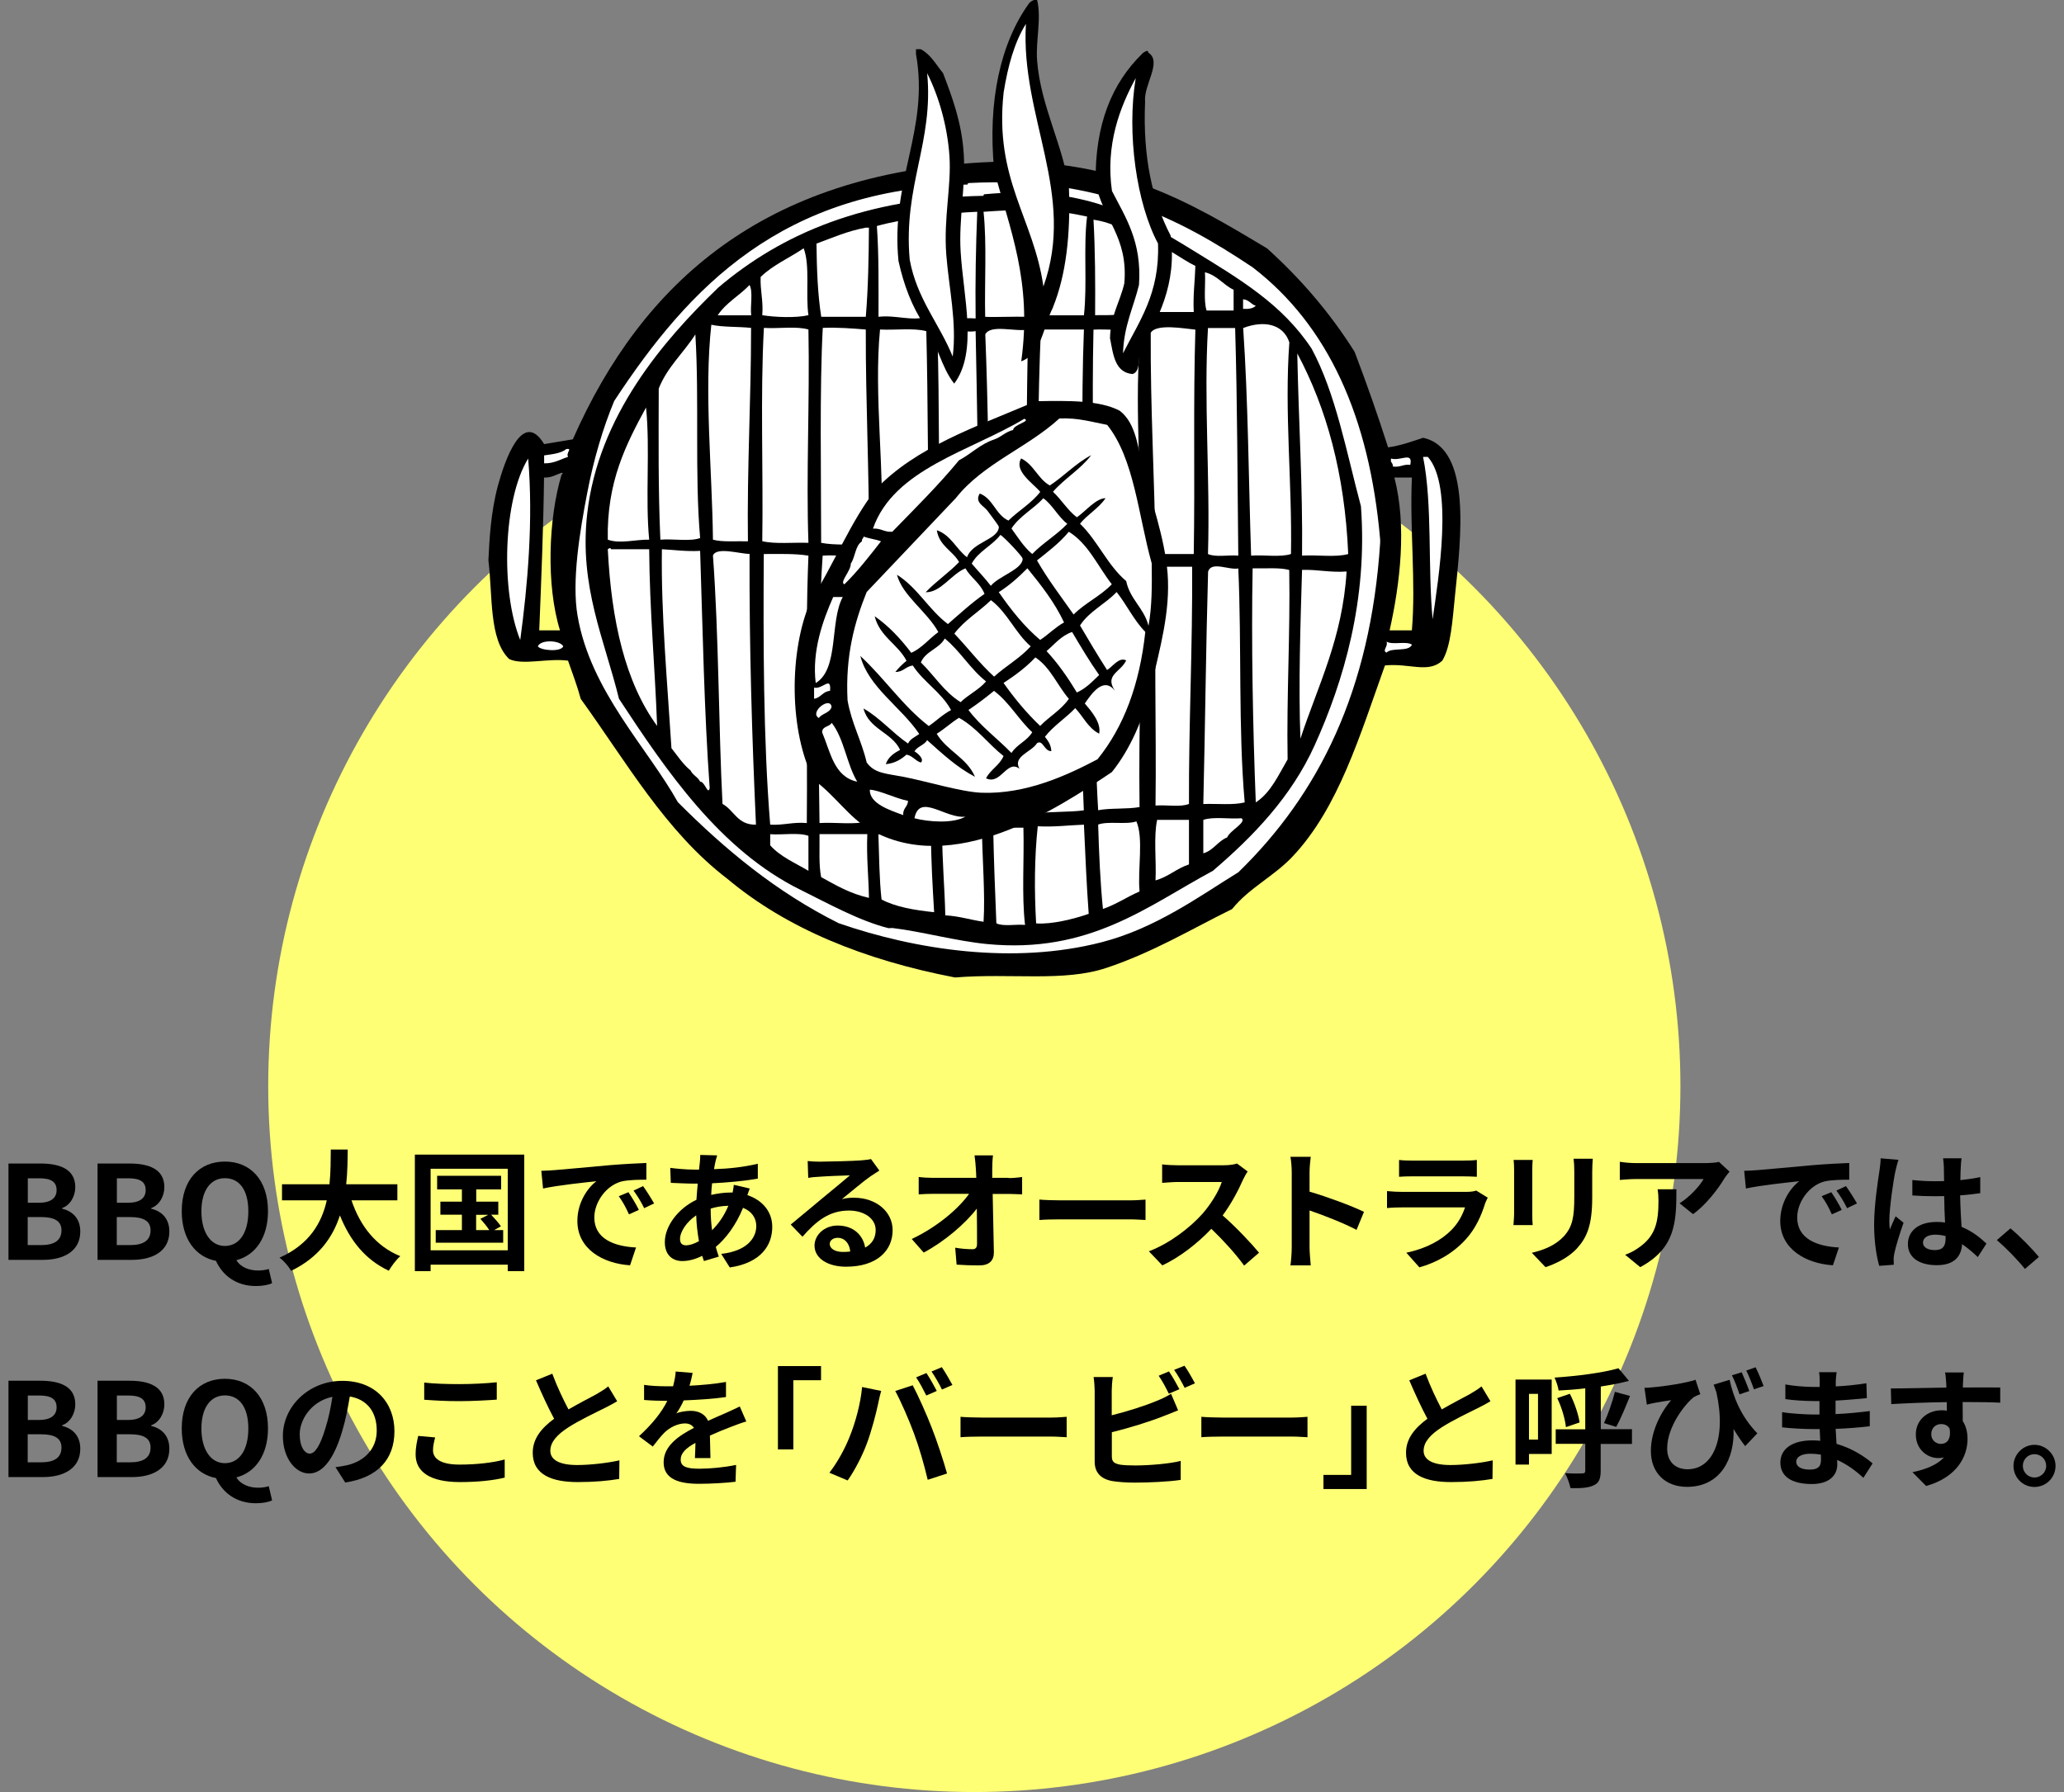 <?xml version="1.0" encoding="UTF-8"?><svg id="a" xmlns="http://www.w3.org/2000/svg" viewBox="0 0 190 165" width="190" height="165"><rect x="0" y="0" width="190" height="165" fill="#808080" stroke="none"/><defs><style>.b{fill:#ffff76;}.c{fill:#fff;}.c,.d{fill-rule:evenodd;}</style></defs><circle class="b" cx="89.69" cy="100" r="65"/><path d="M.78,107.13H3.72c1.82,0,3.21,.53,3.21,2.18,0,.82-.46,1.66-1.21,1.92v.06c.96,.23,1.67,.9,1.67,2.1,0,1.79-1.49,2.61-3.44,2.61H.78v-8.88Zm2.81,3.61c1.13,0,1.62-.46,1.62-1.16,0-.78-.53-1.09-1.59-1.09h-1.06v2.25h1.03Zm.2,3.9c1.21,0,1.87-.43,1.87-1.36,0-.86-.65-1.22-1.87-1.22h-1.24v2.58h1.24Z"/><path d="M8.98,107.13h2.94c1.82,0,3.21,.53,3.21,2.18,0,.82-.46,1.66-1.21,1.92v.06c.96,.23,1.67,.9,1.67,2.1,0,1.79-1.49,2.61-3.44,2.61h-3.17v-8.88Zm2.81,3.61c1.13,0,1.62-.46,1.62-1.16,0-.78-.53-1.09-1.59-1.09h-1.06v2.25h1.03Zm.2,3.9c1.21,0,1.87-.43,1.87-1.36,0-.86-.65-1.22-1.87-1.22h-1.24v2.58h1.24Z"/><path d="M25.05,118.15c-.3,.14-.84,.26-1.49,.26-1.81,0-3.07-.97-3.68-2.32-1.89-.36-3.15-2.04-3.15-4.57,0-2.89,1.62-4.57,3.97-4.57s3.97,1.69,3.97,4.57c0,2.42-1.15,4.05-2.91,4.51,.41,.67,1.21,.95,2.01,.95,.38,0,.72-.06,.97-.14l.31,1.31Zm-4.35-3.43c1.32,0,2.16-1.2,2.16-3.19s-.84-3.05-2.16-3.05-2.16,1.14-2.16,3.05,.84,3.19,2.16,3.19Z"/><path d="M32.36,110.53c.79,2.34,2.24,4.22,4.49,5.13-.36,.3-.83,.94-1.06,1.34-2.17-1.02-3.56-2.77-4.5-5.09-.65,2-1.94,3.87-4.49,5.1-.23-.4-.65-.91-1.07-1.21,2.75-1.22,3.89-3.21,4.35-5.28h-4.12v-1.48h4.37c.12-1.13,.11-2.22,.12-3.2h1.56c-.01,.98-.02,2.09-.14,3.2h4.71v1.48h-4.22Z"/><path d="M48.26,106.31v10.73h-1.52v-.6h-7.1v.6h-1.45v-10.73h10.07Zm-1.52,8.81v-7.51h-7.1v7.51h7.1Zm-.42-1.86v1.16h-6.21v-1.16h2.41v-1.42h-1.98v-1.2h1.98v-1.13h-2.28v-1.25h5.89v1.25h-2.29v1.13h2.03v1.2h-.66c.32,.34,.71,.78,.9,1.07l-.62,.35h.84Zm-2.48,0h1.2c-.2-.32-.54-.73-.82-1.04l.73-.37h-1.12v1.42Z"/><path d="M51.01,107.74c1-.08,2.96-.26,5.13-.46,1.22-.1,2.52-.17,3.36-.2v1.54c-.62,0-1.64,.01-2.28,.16-1.44,.38-2.51,1.92-2.51,3.32,0,1.96,1.82,2.66,3.84,2.76l-.55,1.64c-2.5-.16-4.85-1.5-4.85-4.08,0-1.71,.95-3.06,1.75-3.66-1.03,.11-3.53,.37-4.91,.67l-.16-1.63c.48-.01,.93-.04,1.16-.06Zm7.8,3.66l-.91,.41c-.3-.66-.55-1.13-.94-1.67l.89-.37c.29,.43,.73,1.15,.96,1.63Zm1.39-.59l-.9,.43c-.32-.65-.6-1.09-.98-1.62l.88-.41c.3,.42,.75,1.13,1.01,1.59Z"/><path d="M69.02,109.43c-.06,.13-.14,.38-.22,.61,1.38,.46,2.29,1.52,2.29,2.92,0,1.67-1,3.31-3.91,3.74l-.79-1.25c2.29-.25,3.23-1.4,3.23-2.57,0-.72-.42-1.36-1.22-1.67-.66,1.62-1.61,2.85-2.51,3.6,.08,.31,.18,.6,.28,.89l-1.37,.41c-.05-.14-.11-.31-.16-.48-.58,.29-1.21,.48-1.83,.48-.88,0-1.61-.53-1.61-1.74,0-1.51,1.26-3.12,2.91-3.9,.04-.5,.07-1.01,.12-1.49h-.38c-.62,0-1.55-.05-2.1-.07l-.05-1.38c.42,.06,1.46,.16,2.19,.16h.46l.07-.64c.02-.22,.05-.5,.04-.71l1.56,.04c-.08,.24-.13,.46-.17,.63-.05,.19-.08,.41-.12,.64,1.44-.05,2.72-.19,4.03-.5v1.37c-1.15,.21-2.75,.36-4.21,.43-.04,.35-.07,.71-.08,1.07,.56-.13,1.19-.22,1.77-.22h.2c.05-.24,.1-.54,.11-.71l1.46,.34Zm-4.68,4.84c-.13-.74-.23-1.56-.25-2.37-.89,.6-1.49,1.51-1.49,2.18,0,.37,.17,.58,.55,.58,.33,0,.74-.13,1.19-.38Zm1.08-2.97c0,.73,.05,1.38,.13,1.97,.58-.58,1.1-1.3,1.5-2.25-.62,.01-1.18,.12-1.63,.26v.02Z"/><path d="M80.96,107.77c-.29,.18-.56,.36-.83,.54-.64,.44-1.88,1.5-2.63,2.1,.4-.11,.73-.13,1.12-.13,2.01,0,3.55,1.26,3.55,2.99,0,1.87-1.43,3.36-4.29,3.36-1.66,0-2.9-.76-2.9-1.94,0-.96,.88-1.85,2.13-1.85,1.46,0,2.35,.9,2.53,2.03,.65-.35,.97-.9,.97-1.62,0-1.07-1.08-1.79-2.46-1.79-1.82,0-3.01,.97-4.28,2.41l-1.08-1.12c.84-.68,2.27-1.9,2.97-2.47,.66-.55,1.89-1.55,2.48-2.06-.61,.01-2.24,.08-2.87,.13-.32,.01-.7,.05-.97,.1l-.05-1.55c.34,.04,.74,.06,1.08,.06,.62,0,3.17-.06,3.84-.12,.49-.04,.77-.08,.91-.12l.77,1.06Zm-2.69,7.47c-.07-.77-.52-1.27-1.16-1.27-.44,0-.73,.26-.73,.56,0,.44,.5,.74,1.2,.74,.25,0,.48-.01,.7-.04Z"/><path d="M92.84,108.47c.4,0,.96-.05,1.25-.1v1.6c-.38-.01-.84-.04-1.16-.04h-1.55c.04,1.75,.08,3.75,.11,5.37,.01,.77-.43,1.21-1.34,1.21-.73,0-1.4-.02-2.09-.07l-.13-1.56c.54,.1,1.19,.14,1.59,.14,.3,0,.42-.16,.42-.5,0-.8,0-2-.02-3.24-1.05,1.38-3,3.05-4.89,4.05l-1.1-1.25c2.33-1.1,4.31-2.79,5.28-4.16h-3.27c-.43,0-.95,.02-1.37,.05v-1.6c.35,.05,.92,.08,1.33,.08h3.97c-.01-.31-.02-.6-.04-.86-.02-.35-.06-.79-.12-1.21h1.7c-.05,.37-.07,.84-.07,1.21v.86h1.51Z"/><path d="M95.68,110.45c.43,.04,1.31,.07,1.93,.07h6.44c.55,0,1.09-.05,1.4-.07v1.88c-.29-.01-.9-.06-1.4-.06h-6.44c-.68,0-1.49,.02-1.93,.06v-1.88Z"/><path d="M114.85,107.87c-.1,.13-.31,.5-.42,.74-.41,.94-1.08,2.22-1.88,3.3,1.19,1.03,2.64,2.57,3.35,3.43l-1.37,1.19c-.78-1.08-1.89-2.3-3.02-3.39-1.27,1.34-2.87,2.59-4.51,3.37l-1.24-1.3c1.93-.73,3.79-2.18,4.92-3.44,.79-.9,1.52-2.09,1.79-2.94h-4.07c-.5,0-1.16,.07-1.42,.08v-1.7c.32,.05,1.06,.08,1.42,.08h4.22c.53,0,1.01-.07,1.25-.16l.98,.73Z"/><path d="M124.88,113.24c-1.24-.65-3.03-1.34-4.33-1.79v3.39c0,.35,.06,1.19,.11,1.67h-1.87c.07-.47,.12-1.19,.12-1.67v-6.88c0-.43-.04-1.03-.12-1.45h1.87c-.05,.42-.11,.95-.11,1.45v1.76c1.61,.47,3.91,1.32,5.01,1.86l-.68,1.65Z"/><path d="M136.95,110.28c-.08,.16-.18,.37-.23,.5-.36,1.16-.88,2.33-1.78,3.32-1.21,1.34-2.75,2.16-4.28,2.59l-1.2-1.35c1.81-.37,3.25-1.16,4.16-2.1,.65-.66,1.02-1.4,1.24-2.07h-5.79c-.29,0-.89,.01-1.39,.06v-1.56c.5,.05,1.02,.07,1.39,.07h5.94c.38,0,.71-.05,.88-.12l1.07,.66Zm-8.17-3.48c.34,.05,.84,.06,1.25,.06h4.62c.37,0,.96-.01,1.3-.06v1.55c-.32-.02-.89-.04-1.32-.04h-4.59c-.38,0-.9,.01-1.25,.04v-1.55Z"/><path d="M141.09,106.8c-.02,.26-.04,.53-.04,.91v4.05c0,.3,.01,.77,.04,1.04h-1.77c.01-.23,.06-.7,.06-1.05v-4.04c0-.23-.01-.65-.05-.91h1.76Zm5.53-.11c-.02,.34-.05,.72-.05,1.2v2.37c0,2.58-.5,3.68-1.39,4.67-.79,.88-2.04,1.46-2.91,1.74l-1.26-1.32c1.2-.28,2.21-.73,2.94-1.51,.82-.9,.97-1.8,.97-3.67v-2.28c0-.48-.02-.86-.07-1.2h1.78Z"/><path d="M159.21,107.88c-.13,.16-.36,.44-.47,.62-.56,.94-1.7,2.45-2.89,3.29l-1.24-1c.96-.59,1.89-1.64,2.21-2.23h-6.25c-.5,0-.9,.04-1.46,.08v-1.67c.46,.07,.96,.12,1.46,.12h6.46c.34,0,1-.04,1.21-.11l.96,.89Zm-4.89,1.62c0,2.97-.06,5.42-3.33,7.17l-1.39-1.14c.38-.13,.82-.34,1.26-.66,1.52-1.05,1.81-2.33,1.81-4.29,0-.37-.02-.7-.08-1.08h1.74Z"/><path d="M161.74,107.74c1-.08,2.96-.26,5.13-.46,1.22-.1,2.52-.17,3.36-.2v1.54c-.62,0-1.64,.01-2.28,.16-1.44,.38-2.51,1.92-2.51,3.32,0,1.96,1.82,2.66,3.84,2.76l-.55,1.64c-2.5-.16-4.85-1.5-4.85-4.08,0-1.71,.95-3.06,1.75-3.66-1.03,.11-3.53,.37-4.91,.67l-.16-1.63c.48-.01,.93-.04,1.16-.06Zm7.8,3.66l-.91,.41c-.3-.66-.55-1.13-.94-1.67l.89-.37c.29,.43,.73,1.15,.96,1.63Zm1.39-.59l-.9,.43c-.32-.65-.6-1.09-.98-1.62l.88-.41c.3,.42,.75,1.13,1.01,1.59Z"/><path d="M174.77,106.78c-.1,.24-.24,.84-.29,1.06-.18,.79-.56,3.41-.56,4.59,0,.24,.01,.53,.05,.77,.16-.42,.35-.82,.53-1.21l.73,.59c-.34,.97-.72,2.18-.85,2.83-.04,.17-.07,.42-.06,.55,0,.12,0,.32,.01,.49l-1.34,.1c-.24-.83-.47-2.18-.47-3.79,0-1.8,.35-4.04,.49-4.95,.05-.34,.11-.79,.11-1.16l1.65,.14Zm7.29,8.96c-.49-.47-.97-.86-1.44-1.19-.07,1.13-.72,1.94-2.33,1.94s-2.66-.7-2.66-1.94,1.02-2.04,2.64-2.04c.28,0,.54,.01,.78,.05-.04-.73-.07-1.59-.08-2.43-.29,.01-.58,.01-.85,.01-.7,0-1.37-.02-2.08-.07v-1.42c.68,.07,1.37,.11,2.08,.11,.28,0,.56,0,.84-.01-.01-.59-.01-1.07-.02-1.32,0-.18-.04-.54-.07-.78h1.7c-.04,.23-.06,.52-.07,.77-.01,.26-.04,.71-.04,1.24,.65-.07,1.27-.16,1.83-.28v1.48c-.58,.08-1.2,.16-1.85,.2,.02,1.15,.08,2.1,.13,2.9,1,.41,1.74,1.02,2.29,1.54l-.8,1.25Zm-2.95-1.93c-.31-.08-.64-.13-.96-.13-.67,0-1.13,.28-1.13,.72,0,.48,.48,.7,1.1,.7,.73,0,.98-.38,.98-1.08v-.2Z"/><path d="M186.4,116.83c-.73-.9-1.74-1.93-2.58-2.65l1.25-1.08c.85,.7,2,1.88,2.62,2.63l-1.28,1.1Z"/><path d="M.78,127.13H3.72c1.82,0,3.21,.53,3.21,2.18,0,.82-.46,1.66-1.21,1.92v.06c.96,.23,1.67,.9,1.67,2.1,0,1.79-1.49,2.61-3.44,2.61H.78v-8.88Zm2.81,3.61c1.13,0,1.62-.46,1.62-1.16,0-.78-.53-1.09-1.59-1.09h-1.06v2.25h1.03Zm.2,3.9c1.21,0,1.87-.43,1.87-1.36,0-.86-.65-1.22-1.87-1.22h-1.24v2.58h1.24Z"/><path d="M8.98,127.13h2.94c1.82,0,3.21,.53,3.21,2.18,0,.82-.46,1.66-1.21,1.92v.06c.96,.23,1.67,.9,1.67,2.1,0,1.79-1.49,2.61-3.44,2.61h-3.17v-8.88Zm2.81,3.61c1.13,0,1.62-.46,1.62-1.16,0-.78-.53-1.09-1.59-1.09h-1.06v2.25h1.03Zm.2,3.9c1.21,0,1.87-.43,1.87-1.36,0-.86-.65-1.22-1.87-1.22h-1.24v2.58h1.24Z"/><path d="M25.05,138.15c-.3,.14-.84,.26-1.49,.26-1.81,0-3.07-.97-3.68-2.32-1.89-.36-3.15-2.04-3.15-4.57,0-2.89,1.62-4.57,3.97-4.57s3.97,1.69,3.97,4.57c0,2.42-1.15,4.05-2.91,4.51,.41,.67,1.21,.95,2.01,.95,.38,0,.72-.06,.97-.14l.31,1.31Zm-4.35-3.43c1.32,0,2.16-1.2,2.16-3.19s-.84-3.05-2.16-3.05-2.16,1.14-2.16,3.05,.84,3.19,2.16,3.19Z"/><path d="M30.88,135.09c.46-.06,.79-.12,1.1-.19,1.52-.36,2.7-1.45,2.7-3.18s-.89-2.87-2.48-3.14c-.17,1.01-.37,2.11-.71,3.23-.71,2.4-1.74,3.86-3.03,3.86s-2.42-1.45-2.42-3.45c0-2.73,2.39-5.08,5.47-5.08s4.8,2.05,4.8,4.64-1.54,4.27-4.53,4.72l-.89-1.4Zm-.92-3.6c.28-.88,.49-1.89,.64-2.88-1.97,.41-3.01,2.13-3.01,3.44,0,1.2,.48,1.79,.92,1.79,.49,0,.97-.74,1.45-2.35Z"/><path d="M40.06,132.34c-.11,.43-.2,.8-.2,1.2,0,.76,.72,1.31,2.43,1.31,1.61,0,3.12-.18,4.17-.47v1.67c-1.02,.25-2.45,.41-4.11,.41-2.72,0-4.09-.91-4.09-2.54,0-.7,.14-1.27,.24-1.71l1.56,.14Zm-1.01-5.04c.89,.1,1.99,.14,3.24,.14,1.17,0,2.53-.07,3.44-.17v1.6c-.83,.06-2.3,.14-3.43,.14-1.25,0-2.28-.06-3.25-.13v-1.58Z"/><path d="M56.81,129.02c-.36,.22-.74,.42-1.18,.64-.74,.37-2.23,1.07-3.31,1.76-1,.65-1.66,1.33-1.66,2.16s.83,1.31,2.47,1.31c1.22,0,2.83-.19,3.89-.43l-.02,1.71c-1.01,.17-2.27,.29-3.81,.29-2.36,0-4.15-.66-4.15-2.7,0-1.32,.83-2.29,1.97-3.13-.55-1.02-1.13-2.28-1.67-3.54l1.5-.61c.46,1.24,1.01,2.37,1.49,3.29,.97-.56,2-1.09,2.57-1.4,.44-.26,.79-.47,1.09-.72l.83,1.38Z"/><path d="M63.97,134.27c.02-.35,.04-.9,.05-1.42-.88,.48-1.36,.95-1.36,1.54,0,.66,.56,.84,1.73,.84,1.01,0,2.33-.13,3.37-.35l-.05,1.55c-.79,.1-2.24,.19-3.36,.19-1.86,0-3.26-.44-3.26-1.98s1.44-2.47,2.79-3.17c-.19-.3-.5-.41-.83-.41-.67,0-1.4,.38-1.86,.82-.36,.36-.7,.79-1.1,1.31l-1.27-.95c1.25-1.15,2.09-2.21,2.61-3.26h-.14c-.48,0-1.36-.02-2-.08v-1.39c.6,.1,1.49,.13,2.09,.13h.58c.14-.54,.23-1.02,.24-1.36l1.56,.13c-.06,.29-.14,.7-.29,1.18,1.12-.06,2.31-.16,3.36-.35v1.39c-1.15,.17-2.62,.26-3.89,.31-.19,.42-.43,.85-.68,1.2,.31-.16,.95-.24,1.34-.24,.72,0,1.32,.31,1.58,.92,.61-.29,1.12-.49,1.61-.71,.46-.2,.88-.41,1.31-.61l.6,1.38c-.38,.1-1.01,.34-1.42,.5-.53,.2-1.2,.47-1.93,.8,.01,.66,.04,1.54,.05,2.07h-1.43Z"/><path d="M71.61,125.78h3.97v1.3h-2.55v6.37h-1.42v-7.66Z"/><path d="M79.37,127.71l1.75,.36c-.11,.35-.24,.94-.29,1.2-.17,.84-.61,2.5-1.02,3.61-.43,1.16-1.14,2.53-1.78,3.43l-1.68-.71c.76-.98,1.46-2.28,1.87-3.33,.54-1.34,1-3.04,1.14-4.56Zm3.05,.36l1.6-.52c.49,.92,1.32,2.77,1.76,3.93,.43,1.08,1.07,3,1.4,4.19l-1.78,.58c-.34-1.43-.77-2.94-1.25-4.23-.46-1.26-1.24-3.04-1.74-3.95Zm3.81,0l-.96,.42c-.25-.49-.61-1.21-.94-1.67l.95-.4c.3,.44,.72,1.2,.95,1.64Zm1.44-.55l-.96,.42c-.24-.5-.64-1.2-.96-1.66l.95-.4c.31,.46,.75,1.21,.97,1.63Z"/><path d="M88.42,130.45c.43,.04,1.31,.07,1.93,.07h6.44c.55,0,1.09-.05,1.4-.07v1.88c-.29-.01-.9-.06-1.4-.06h-6.44c-.68,0-1.49,.02-1.93,.06v-1.88Z"/><path d="M102.35,134.1c0,.52,.24,.65,.78,.76,.36,.05,.85,.07,1.39,.07,1.25,0,3.19-.16,4.17-.42v1.75c-1.13,.17-2.95,.25-4.27,.25-.78,0-1.5-.06-2.01-.14-1.04-.18-1.64-.76-1.64-1.79v-6.54c0-.26-.04-.88-.1-1.25h1.77c-.06,.37-.1,.91-.1,1.25v2.27c1.42-.35,3.08-.88,4.15-1.33,.43-.17,.84-.36,1.31-.65l.65,1.52c-.47,.19-1.01,.42-1.4,.56-1.21,.48-3.14,1.08-4.7,1.46v2.22Zm5.25-5.77c-.24-.49-.61-1.2-.94-1.66l.95-.4c.3,.44,.73,1.2,.96,1.64l-.97,.41Zm1.43-2.59c.32,.44,.75,1.21,.97,1.63l-.95,.41c-.25-.5-.64-1.2-.97-1.65l.95-.38Z"/><path d="M110.59,130.45c.43,.04,1.31,.07,1.93,.07h6.44c.55,0,1.09-.05,1.4-.07v1.88c-.29-.01-.9-.06-1.4-.06h-6.44c-.68,0-1.49,.02-1.93,.06v-1.88Z"/><path d="M125.81,137.1h-3.98v-1.3h2.55v-6.37h1.43v7.66Z"/><path d="M137.2,129.02c-.36,.22-.74,.42-1.18,.64-.74,.37-2.23,1.07-3.31,1.76-1,.65-1.66,1.33-1.66,2.16s.83,1.31,2.47,1.31c1.22,0,2.83-.19,3.89-.43l-.02,1.71c-1.01,.17-2.27,.29-3.81,.29-2.36,0-4.15-.66-4.15-2.7,0-1.32,.83-2.29,1.97-3.13-.55-1.02-1.13-2.28-1.67-3.54l1.5-.61c.46,1.24,1.01,2.37,1.49,3.29,.97-.56,2-1.09,2.57-1.4,.44-.26,.79-.47,1.09-.72l.83,1.38Z"/><path d="M142.85,133.87h-2.1v.98h-1.24v-7.83h3.33v6.85Zm-2.1-5.53v4.21h.83v-4.21h-.83Zm9.47,4.61h-2.87v2.47c0,.76-.17,1.13-.65,1.34-.46,.23-1.15,.28-2.13,.26-.07-.38-.3-1-.5-1.38,.66,.04,1.36,.04,1.57,.02,.22,0,.29-.06,.29-.26v-2.46h-2.72v-1.34h2.72v-3.77c-.84,.1-1.67,.16-2.45,.2-.05-.35-.23-.88-.38-1.19,2.09-.14,4.44-.44,5.89-.86l.96,1.16c-.78,.21-1.66,.38-2.59,.52v3.93h2.87v1.34Zm-5.71-4.62c.43,.82,.79,1.9,.9,2.64l-1.26,.43c-.07-.73-.4-1.85-.8-2.67l1.16-.4Zm3.14,2.71c.36-.78,.79-1.99,1.01-2.89l1.39,.38c-.41,1.02-.88,2.15-1.27,2.85l-1.13-.35Z"/><path d="M159.22,127.05c.32,1.49,1,3.33,2.55,4.92l-1.12,1.18c-.37-.48-.72-1-1.07-1.58,.11,2.72-1.19,5.33-4.28,5.33-1.98,0-3.33-1.27-3.33-3.31,0-1.79,.92-3.59,1.87-4.67-.46,.06-1.12,.17-1.54,.25-.23,.05-.42,.08-.7,.16l-.22-1.55c.22,0,.46-.01,.68-.04,1.25-.1,3.24-.42,4.02-.7l.44,1.33c-.17,.06-.42,.16-.59,.26-.82,.64-2.46,2.73-2.46,4.73,0,1.32,.85,1.92,1.88,1.92,2.3,0,3.61-2.75,2.65-7.09-.08-.23-.17-.46-.25-.7l1.44-.44Zm.91,1.33c-.19-.56-.43-1.23-.7-1.75l.9-.28c.22,.49,.53,1.24,.7,1.73l-.9,.3Zm1.33-.46c-.19-.54-.46-1.24-.71-1.73l.86-.3c.25,.49,.56,1.25,.74,1.73l-.9,.3Z"/><path d="M171.52,136.06c-.64-.6-1.45-1.21-2.4-1.64,.01,.16,.01,.3,.01,.42,0,1.02-.77,1.8-2.34,1.8-1.9,0-2.9-.72-2.9-1.98s1.1-2.04,2.94-2.04c.25,0,.49,.01,.73,.04-.02-.36-.04-.73-.05-1.08h-.61c-.7,0-2.06-.06-2.85-.16v-1.4c.7,.13,2.24,.22,2.88,.22h.56v-1.24h-.56c-.76,0-1.9-.07-2.58-.18v-1.35c.73,.14,1.83,.23,2.57,.23h.59v-.54c0-.22-.01-.59-.06-.82h1.62c-.04,.24-.07,.54-.08,.84v.47c.91-.04,1.79-.13,2.82-.29l.04,1.37c-.78,.07-1.74,.17-2.88,.23v1.24c1.19-.05,2.18-.16,3.15-.28v1.4c-1.07,.12-1.99,.2-3.14,.24,.02,.44,.05,.92,.08,1.38,1.5,.43,2.64,1.22,3.32,1.8l-.85,1.33Zm-3.91-2.13c-.31-.05-.64-.08-.97-.08-.84,0-1.29,.32-1.29,.73,0,.44,.42,.73,1.24,.73,.64,0,1.04-.19,1.04-.88,0-.13,0-.3-.01-.5Z"/><path d="M184.11,129.15c-.72-.04-1.83-.06-3.44-.06,.01,.6,.01,1.25,.01,1.76,.3,.44,.44,1.02,.44,1.64,0,1.55-.91,3.51-3.81,4.33l-1.26-1.27c1.2-.25,2.24-.65,2.9-1.36-.17,.04-.35,.06-.54,.06-.92,0-2.05-.73-2.05-2.18,0-1.34,1.08-2.22,2.38-2.22,.17,0,.32,.01,.47,.04v-.79c-1.81,.02-3.65,.1-5.11,.18l-.04-1.44c1.36,0,3.51-.06,5.11-.08,0-.14,0-.28-.01-.36-.02-.38-.06-.84-.11-1.03h1.73c-.04,.19-.07,.83-.08,1.02,0,.1-.01,.22-.01,.36,1.2,0,2.82-.01,3.44,0v1.4Zm-5.42,3.79c.49,0,.94-.37,.78-1.4-.17-.29-.44-.42-.78-.42-.46,0-.91,.31-.91,.94,0,.55,.44,.89,.91,.89Z"/><path d="M189.22,134.97c0,1.07-.86,1.94-1.94,1.94s-1.93-.88-1.93-1.94,.88-1.94,1.93-1.94,1.94,.88,1.94,1.94Zm-.86,0c0-.6-.48-1.08-1.08-1.08s-1.07,.48-1.07,1.08,.49,1.07,1.07,1.07,1.08-.47,1.08-1.07Z"/><path class="d" d="M131,40.31c-1.03,.34-2.02,.71-3.22,.88-.96-3-1.99-5.93-3.08-8.79-2.26-3.6-4.98-6.75-8.06-9.53-7.12-4.26-14.17-8.59-26.24-7.92-19.95,1.11-31.23,10.89-37.67,25.5-.88,.14-1.75,.3-2.64,.44-1.98-3.27-3.62,1.5-4.25,3.81-.67,2.47-.79,5.04-.88,6.89,.4,3.26,.04,7.29,1.91,9.09,1.26,.6,3.56-.1,5.42,.15,.4,1.16,.84,2.29,1.17,3.52,4.2,5.81,7.81,12.22,13.49,16.56,5.45,4.57,12.56,7.47,20.96,9.09,5.15-.42,9.99,.43,13.93-.88,4.28-1.42,7.95-3.64,11.58-5.42,1.59-1.97,3.84-3,5.57-4.84,4.22-4.47,6.19-11.14,8.5-17.59,2.25-.23,3.97,.76,5.28-.44,.8-1.33,.93-3.68,1.17-6.01,.54-5.21,1.56-13.53-2.93-14.51Zm-80.91,3.66c.7,.02,1.09-.27,1.61-.44,.17,.03,.08,.15,0,.15-1.22,4.06-1.44,10.2-.15,14.36h-1.91c.19-4.69,.39-9.67,.44-14.07Zm79.88,14.07h-2.05c.96-4.28,1.6-9.6,.44-14.07h1.61c-.21,4.81,.38,9.58,0,14.07Z"/><path class="c" d="M89.08,17c-.03-.13,.06-.14,.15-.15,11.89-.61,19.33,3.25,26.09,7.77,6.93,5.33,10.75,13.77,11.73,25.06v.29c-.89,13.66-5.67,23.16-13.05,30.34-3.59,2.21-7.59,5.16-12.61,6.45-8.09,2.08-17.1,.7-24.19-1.76-5.77-2.88-10.48-6.81-14.8-11.14-2.81-5.03-8.04-10.23-9.23-17.15-.56-3.21,.22-7.86,.88-11.29,.59-3.09,1.46-6.03,2.49-8.5,6.93-10.56,15.48-19.5,32.54-19.93Zm-23.01,9.53c-4.95,4.77-11.02,11.76-12.02,20.81-.74,6.69,1.58,11.5,2.93,17,4.33,6.59,9.29,13.93,16.71,17.59,2.49,1.23,5.4,2.85,8.06,3.52,.14,.03,.3-.02,.44,0,2.66,.32,5.8,1.19,8.65,1.47,9.46,.92,14.77-3.49,20.81-6.74,3.67-3.14,7.22-6.79,9.38-11.58,2.64-5.85,4.89-13.34,4.25-21.99-1.34-5.01-2.32-10.39-4.54-14.51-2.73-4.12-6.59-6.38-10.99-9.09-5.25-3.23-10.17-5.96-19.06-5.13-.09,0-.17,.02-.15,.15-10.8,.19-18.55,3.43-24.48,8.5Z"/><path class="c" d="M95.09,19.35c-.11,3.31-.25,6.59-.44,9.82-1.28-.04-3.14,.05-3.96,0-.07-3.2,.16-6.71-.15-9.67,1.46-.1,2.93-.2,4.54-.15Z"/><path class="c" d="M89.96,19.5c-.13,3.19-.19,6.46-.15,9.82-1.19-.09-2.72,.18-3.66-.15-.03-3.15-.24-6.11-.15-9.38,1.33-.08,2.59-.25,3.96-.29Z"/><path class="c" d="M100.07,19.94c-.35,2.77,.03,6.28-.29,9.09h-4.1c.04-3.24,.17-6.38,.29-9.53,1.61-.09,2.84,.18,4.1,.44Z"/><path class="c" d="M84.83,19.94h.29c.09,2.5-.16,6.48,.15,9.23-1.33,.43-2.82-.19-4.4,0,0-2.84,.04-5.71-.15-8.36,1.29-.37,2.74-.58,4.1-.88Z"/><path class="c" d="M100.66,20.23c1.88,.27,3.15,1.15,4.69,1.76-.23,2.12-.29,4.4-.29,6.74-1.27,.24-2.71,.31-4.25,.29,.02-3,.01-5.97-.15-8.79Z"/><path class="c" d="M79.7,20.96h.29c-.02,2.81-.07,5.6-.29,8.21h-4.1c-.33-2.07-.41-4.38-.44-6.74,1.47-.54,2.85-1.16,4.54-1.47Z"/><path class="c" d="M110.04,24.48c-.04,1.42-.23,2.7-.15,4.25h-3.96c-.1-2.27,.19-4.37,0-6.3,1.33,.14,2.77,1.42,4.1,2.05Z"/><path class="c" d="M74.42,29.02c-1.13,.27-3.11,.19-4.25,0,.11-1.34-.2-2.24-.15-3.52,1.11-1.09,2.65-1.75,3.96-2.64,.61,1.58,.16,4.24,.44,6.16Z"/><path class="c" d="M110.92,25.07c1.14,.28,1.68,1.16,2.64,1.61v1.91h-2.49c-.29-.93-.08-2.36-.15-3.52Z"/><path class="c" d="M69,26.24c.34,.64,.05,1.9,.15,2.79h-3.08c.75-1.15,2-1.81,2.93-2.79Z"/><path class="c" d="M114.43,27.56c.55,.03,.71,.46,1.17,.59-.23,.25-.66,.32-1.17,.29v-.88Z"/><path class="c" d="M118.83,51.01c-.94,.32-2.48,.06-3.66,.15-.23-7-.27-14.19-.73-20.96,1.98-.75,3.7-.33,4.25,1.32-.47,6.44,.27,12.92,.15,19.5Z"/><path class="c" d="M69.14,30.2c0,6.64-.38,12.91-.29,19.64-1.1-.03-2.34,.09-3.22-.15-.07-6.38-.83-13.63-.15-19.79,1.08,.24,2.48,.16,3.66,.29Z"/><path class="c" d="M74.42,30.34c.13,6.66-.22,13.35,0,19.64-1.41-.05-3.06,.13-4.25-.15,.1-6.5-.19-13.39,.15-19.64,1.33,.09,3.02-.18,4.1,.15Z"/><path class="c" d="M79.7,30.34c-.02,6.71,.32,13.06,.29,19.79-1.48-.03-3.13,.1-4.4-.15,0-6.19-.15-14.26,.15-19.79,1.43-.06,2.69,.05,3.96,.15Z"/><path class="c" d="M104.47,30.2c.84-.15,.28,1.09,.44,1.61-.48,6.24,.26,13.18,0,19.2-1.49-.02-2.95-.08-4.25-.29,.04-7.07-.16-13.47,0-20.37,1.25-.07,2.79,.15,3.81-.15Z"/><path class="c" d="M110.04,30.34c-.21,6.83-.03,13.54-.15,20.67h-3.52c-.08-6.86-.48-13.4-.44-20.37,.52-.87,3.11-.38,4.1-.29Z"/><path class="c" d="M113.7,30.2c.21,7.09,.21,14.04,.29,20.96-.9-.08-2.12,.17-2.79-.15,.21-7.05-.4-14.06,0-20.81h2.49Z"/><path class="c" d="M85.27,30.49c.17,6.53,.11,13.28,.29,19.79-1.44-.07-3.19,.16-4.4-.15,.3-6.75-.74-13.72-.15-19.79,1.39,.07,3.09-.16,4.25,.15Z"/><path class="c" d="M94.65,30.34c-.17,6.67-.14,13.54-.29,20.23-1.2,.03-2.35,0-3.37-.15,.07-6.14-.04-13.34-.29-19.64,.52-.95,2.73-.2,3.96-.44Z"/><path class="c" d="M99.78,30.34c-.27,6.77-.04,14.13-.29,20.52-1.02-.39-2.94,.11-3.96-.29,.01-7.05,0-13.77,.29-20.23h3.96Z"/><path class="c" d="M89.81,30.49c.12,6.8,.31,12.96,.15,19.79-.8,.32-2.18,.07-3.23,.15-.43-6.22-.21-13.08-.44-19.5-.12-.88,2.47-.25,3.52-.44Z"/><path class="c" d="M64.01,30.78c.37,6.03-.07,12.87,.44,18.76-.93,.34-2.49,.05-3.66,.15-.21-4.65-.16-9.4-.15-13.92,.79-1.99,2.29-3.28,3.37-4.98Z"/><path class="c" d="M119.42,32.54c2.69,5.03,4.37,11.07,4.69,18.47-1.14,.33-2.87,.06-4.25,.15,.07-6.42-.32-12.39-.44-18.62Z"/><path class="c" d="M59.47,37.52c.39,3.76-.08,8.38,.29,12.17-1.22-.03-2.69,.41-3.81,0-.11-5.33,1.68-8.78,3.52-12.17Z"/><path class="c" d="M52.14,41.34c.6-.07-.06,.31,.15,.73-.71,.21-1.25,.61-2.2,.59v-.73c.77-.11,1.57-.19,2.05-.59Z"/><path class="c" d="M129.82,42.8c-.67-.08-.91,.26-1.61,.15,.06-.35-.27-.32-.15-.73,.84,.27,2.04-.69,1.76,.59Z"/><path class="c" d="M131,42.07h.44c2.38,2.69,.97,11.21,.44,14.95-.46-4.82,0-10.56-.88-14.95Z"/><path class="c" d="M48.62,42.22c.48,5.71-.05,11.68-.73,16.71-1.82-4.51-1.58-12.96,.73-16.71Z"/><path class="c" d="M59.76,50.57c.04,5.63,.53,10.8,.73,16.27-2.93-4.01-4.21-9.66-4.54-16.27,.13-.09,.26-.18,.29,0h3.52Z"/><path class="c" d="M64.45,50.72c.24,7.33,.37,14.78,.88,21.84-.15,.72-.46-.63-.88-.59-.2-.43-.68-.59-.88-1.03-.7-.57-1.2-1.35-1.76-2.05-.37-5.93-.97-12.42-.88-18.32,1.16,.06,2.22,.22,3.52,.15Z"/><path class="c" d="M69,51.01c-.03,8.53,.22,16.78,.59,24.92-1.7,.04-2-1.32-3.08-1.91-.36-6.97-.34-15.59-.88-22.87,.32-.83,2.47-.15,3.37-.15Z"/><path class="c" d="M74.42,51.16c-.33,8.22-.07,16.36-.15,24.62-1.29-.11-2.13,.22-3.37,.15-.64-7.76-.64-16.95-.59-24.92,1.42,0,2.89-.05,4.1,.15Z"/><path class="c" d="M79.99,51.3c.07,8.35-.35,16.22-.15,24.33-1.19,.33-2.97,.06-4.4,.15-.12-8.07-.24-16.79,.29-24.62,1.58-.11,2.73,.2,4.25,.15Z"/><path class="c" d="M85.56,51.45c.3,7.76,.08,16.05,.15,24.04-1.5,.16-3.15,.17-4.84,.15,.02-8.24,.23-16.28,.44-24.33,1.56-.09,2.68,.25,4.25,.15Z"/><path class="c" d="M89.96,51.6c.02,7.95-.12,16.05,.29,23.6-1.24-.09-2.61,.39-3.52,.15,.1-7.92-.19-16.22,.15-23.89,.99,.08,2.32-.17,3.08,.15Z"/><path class="c" d="M94.35,51.74c.03,7.7-.59,15.53-.15,23.16-.97,.05-1.82,.23-2.93,.15-.55-7.26-.06-15.58-.44-23.01,.54-1.05,2.36-.05,3.52-.29Z"/><path class="c" d="M99.48,51.89c.06,7.31-.05,15.3,.29,22.72-1.37,.19-3.04,.09-4.4,.29-.37-7.14-.14-15.88,.29-23.16,1.31,0,2.39,.25,3.81,.15Z"/><path class="c" d="M105.05,52.18c.07,7.81-.25,14.48-.15,22.13-1.16,.21-2.67,.07-3.81,.29-.43-7.09-.27-15.56-.29-22.57,1.38,.09,3.11-.18,4.25,.15Z"/><path class="c" d="M109.74,52.18c.05,7.43-.32,14.44-.29,21.84-.76,.32-2.08,.07-3.08,.15,.1-7.28-.19-14.95,.15-21.99h3.22Z"/><path class="c" d="M113.99,52.33c.32,7.06-.01,14.77,.59,21.55-1.05,.27-2.54,.1-3.81,.15,.17-7.11,.24-14.32,.44-21.4,.31-.99,1.9-.12,2.79-.29Z"/><path class="c" d="M118.68,52.48c.1,5.97-.25,11.48-.15,17.44-.85,1.45-1.54,3.05-2.93,3.96-.27-6.91-.42-14.72-.29-21.55,1.14,.03,2.45-.1,3.37,.15Z"/><path class="c" d="M123.96,52.62c-.38,6.17-2.63,10.47-4.25,15.39-.19-4.84,0-10.54,.15-15.54,1.46-.04,2.58,.26,4.11,.15Z"/><path class="c" d="M51.85,59.51c-.22,.55-2.1,.38-2.34,0,.27-.65,2.05-.57,2.34,0Z"/><path class="c" d="M127.63,59.07c.53,.35,1.84-.08,2.35,.29-.33,.7-1.84,.21-2.35,.73-.43-.21,.19-.57,0-1.03Z"/><path class="c" d="M114.29,75.34c.49,.38-1.08,1.13-1.32,1.76-.87,.35-1.25,1.19-2.2,1.47v-3.08c.9-.32,2.38-.06,3.52-.15Z"/><path class="c" d="M109.45,75.49v4.1c-1.14,.37-1.89,1.14-3.08,1.47,.09-1.81-.19-4,.15-5.57h2.93Z"/><path class="c" d="M104.61,75.63c.68,1.57,.1,4.39,.29,6.45-1.16,.5-2.14,1.19-3.37,1.61-.25-2.48-.36-5.11-.44-7.77,.93-.34,2.57,.03,3.52-.29Z"/><path class="c" d="M99.78,75.93c.13,2.75,.24,5.52,.44,8.21-1.35,.47-3.4,.99-4.84,.88-.17-2.99-.16-6.06,.15-8.94,1.55,.08,2.83-.1,4.25-.15Z"/><path class="c" d="M94.21,76.22c.08,2.95-.17,6.23,.15,8.94-.85-.08-2.02,.17-2.64-.15-.12-2.86-.23-5.73-.29-8.65,.76-.22,1.82-.14,2.79-.15Z"/><path class="c" d="M90.39,76.37c.04,2.75,.31,6.03,.15,8.5-1.2-.17-2.22-.52-3.52-.59-.06-2.58-.29-4.99-.29-7.62,1.12-.2,2.48-.16,3.66-.29Z"/><path class="c" d="M85.7,76.66c0,2.54,.15,4.93,.29,7.33-1.82-.19-3.53-.48-4.84-1.17-.21-1.89-.22-3.98-.29-6.01,1.67,.01,3.07-.25,4.84-.15Z"/><path class="c" d="M70.9,76.81c1.14,.08,2.62-.18,3.52,.15v3.22c-1.22-.73-2.6-1.3-3.52-2.35v-1.03Z"/><path class="c" d="M79.84,76.81c-.09,2.09,.12,3.89,.15,5.86-1.72-.38-3.04-1.16-4.4-1.91-.23-1.14-.13-2.61-.15-3.96h4.4Z"/><path class="d" d="M96.93,28.29c1.2-2.96,1.63-6.68,1.47-10.99-.51-3.87-2.61-7.53-2.93-11.73-.14-1.78,.42-3.93,0-5.57h-.29c-.17,.07-.33,.16-.44,.29-2.61,3.6-3.85,9-3.22,15.39,1.4,5.39,3.52,10.14,2.49,17.59,1.91-.73,2.03-3.25,2.93-4.98Z"/><path class="d" d="M85.06,29.9c1.18,1.56,1.56,3.91,2.78,5.42,2.2-2.94,.84-7.97,.59-12.17-.18-2.95,.47-6.03,.29-8.94-.18-2.93-1.07-5.27-1.91-7.48-.64-.77-1.12-1.71-2.05-2.2h-.44v.44c1.25,7.01-2.36,11.58-1.61,19.06,.49,2.24,1.26,4.22,2.35,5.86Z"/><path class="d" d="M102.2,31.22c.28,1.48,.45,3.07,2.05,3.22,.76-.22,.51-1.45,.73-2.2,1.57-2.81,3.39-6.06,2.78-10.55-1.67-3.22-2.57-7.2-2.35-12.31-.16-1.56,1.62-3.7,.29-4.54,0-.09-.02-.17-.15-.15-.17,.07-.33,.16-.44,.29-2.71,2.67-4.34,6.41-4.25,11.87,.63,3.32,3.01,4.9,2.64,9.23-.4,1.75-1.3,3-1.32,5.13Z"/><path class="c" d="M85.35,6.74c1.07,2.13,1.86,4.85,2.05,7.62,.19,2.79-.55,5.71-.29,9.09,.23,3,.99,6.26,.59,9.38-1.24-3.06-3.3-5.3-3.96-8.94-.6-6.82,2.22-10.78,1.61-17.15Z"/><path class="c" d="M104.55,7.18c-.85,5.11,.08,11.56,2.05,15.24,.17,4.62-1.74,7.16-3.22,10.11,.07-2.52,.96-4.22,1.47-6.3,.27-3.99-1.23-6.19-2.49-8.65-.61-4.26,.74-7.74,2.2-10.41Z"/><path class="c" d="M94.44,2.2c-.51,8.57,4.65,15.69,1.61,24.18-.89-6.29-4.54-9.83-3.66-17.88,.39-2.4,.98-4.59,2.05-6.3Z"/><path class="d" d="M80.07,76.37c7.65,4.4,17.11-1.82,22.28-5.28,1.61-1.99,2.94-4.87,3.66-8.06,.73-3.22,1.75-6.72,1.47-10.26-.26-3.27-1.55-6.8-2.2-9.38-.54-2.14-.66-4.37-2.2-5.57-1.86-.98-4.74-.93-7.62-.88-.09,0-.17,.02-.15,.15h-.29c-5.21,2.21-10.74,4.11-14.36,7.92-2.4,3.03-3.88,6.96-6.01,10.26-2.07,4.69-2.01,12.2,.29,16.56,1.92,1.39,3.22,3.45,5.13,4.54Z"/><path class="c" d="M105.72,57.6c-.42-1.63-1.7-2.41-2.05-4.1-1.72-1.45-2.63-3.72-4.25-5.28,.7-.87,1.72-1.41,2.35-2.35-.87,0-1.83,1.2-2.64,1.76-.86-.65-1.41-1.62-2.2-2.35,1.07-1.23,2.53-2.06,3.52-3.37-1.44,.76-2.48,1.92-3.81,2.79-1.1-.61-1.48-1.94-2.64-2.49-.68,1.17,1.1,2.28,1.76,3.08-.81,1.05-1.99,1.72-2.93,2.64-1.18-.53-1.4-2.02-2.64-2.49-.51,.84,.42,1.15,.73,1.61,.22,.32,1.03,1.34,1.03,1.47-.05,1.17-2.47,1.4-2.93,2.79-1-.76-1.48-2.04-2.78-2.49,.22,1.45,1.45,1.87,2.05,2.93-.96,1-2.13,1.78-3.08,2.78,1.4,.03,2.35-1.66,3.66-2.2,.5,.87,1.37,1.36,1.76,2.35-1.21,.84-2.27,1.83-3.37,2.78-1.76-1.32-2.8-3.36-4.69-4.54,.51,1.94,2.77,3.38,3.81,5.28-.86,.61-1.48,1.45-2.49,1.91-.97-1.28-2.05-2.45-3.37-3.37,.46,1.88,2.13,2.56,2.93,4.1-.38,.31-.72,.65-1.03,1.03,.74,.01,.95-.52,1.61-.59,1,1.54,2.63,2.45,3.52,4.1-.77,.4-1.35,.99-2.05,1.47-2.4-1.85-4.09-4.41-6.3-6.45,.74,2.88,3.78,4.72,5.42,7.18-.36,.27-.83,.44-1.03,.88-1.45-.99-2.55-2.34-4.1-3.23,.48,1.91,2.6,2.19,3.37,3.81-.57,.31-1.1,.66-1.32,1.32,.84-.08,1.41-.44,1.91-.88,.57,.11,.8,.57,1.32,.73,.35-.31-.3-.87-.59-1.03,.27-.46,.9-.57,1.17-1.03,1.37,1.22,2.7,2.48,4.4,3.37-.74-1.75-2.59-2.39-3.52-3.96,.73-.45,1.32-1.02,2.05-1.47,1.63,.91,2.68,2.4,4.1,3.52-.36,.86-1.2,1.24-1.61,2.05,1.36,.66,1.92-1.77,3.08-.88-.66-1.14,1.09-1.52,1.61-2.35,.55-.37,.65,.75,1.32,.73-.03-.6-.31-.96-.59-1.32,.79-1.02,1.91-1.71,2.79-2.64,.74,.78,1.19,1.84,2.2,2.35,.22-1-.74-2.1-1.32-2.78,.7-1.02,1.75-2.47,2.78-1.17-1-1.45,.52-1.71,1.03-2.79-.65-.36-1.26,.59-1.76,.88-.86-1.34-1.68-2.72-2.49-4.1,.84-1.31,2.33-1.97,3.37-3.08,.93,1.17,1.59,2.61,2.64,3.67-.52,4.85-1.99,8.76-4.4,11.73-2.77,1.46-6.58,3.24-10.7,3.08-1.87-.08-5.06-1.06-7.18-1.47-1.57-.3-2.65-.3-3.37-1.32-.47-2.02-1.39-3.59-1.76-5.72-.21-4.12,.64-7.18,1.76-9.97,2.74-2.88,5.47-5.76,8.21-8.65,2.47-3.15,6.59-4.64,9.53-7.33,1.74-.08,3,.33,4.4,.59,2.5,3.12,2.87,8.37,4.1,12.75,.03,2.04,.02,4.03-.29,5.72Z"/><path class="c" d="M96.05,45.88c.87,.64,1.34,1.69,2.2,2.35-.98,1.03-2.25,1.76-3.23,2.78-.77-.64-1.31-1.52-1.91-2.35,.75-1.15,2.02-1.79,2.93-2.78Z"/><path class="c" d="M102.35,53.79c-1.02,1.08-2.47,1.73-3.52,2.79-1.15-1.64-2.36-3.21-3.37-4.98,1.03-.82,2.09-1.62,2.93-2.64,1.81,1.12,2.67,3.19,3.96,4.84Z"/><path class="c" d="M91.21,53.94c-.55-.72-1.18-1.36-1.76-2.05,.62-1.14,1.88-1.64,2.64-2.64,.3,.15,2.06,2,2.05,2.2-.02,.98-2.22,1.6-2.93,2.49Z"/><path class="c" d="M79.49,49.4c.5,.19,1.11,.25,1.61,.44-1.07,1.37-2.14,2.75-3.37,3.96-.48-.19,.6-1.21,.59-1.91,.42-.6,.4-1.65,1.03-2.05-.04-.24,.14-.25,.15-.44Z"/><path class="c" d="M94.58,52.33c1.25,1.54,2.48,3.09,3.37,4.98-.82,.45-1.43,1.11-2.2,1.61-1.48-1.25-2.69-2.78-3.81-4.4,.99-.62,1.84-1.39,2.64-2.2Z"/><path class="c" d="M77.58,54.97c-1.22,2.25-.32,6.62-2.49,7.92-.36-2.95,.66-5.78,1.61-7.92h.88Z"/><path class="c" d="M94.88,59.51c-.97,1.08-2.29,1.81-3.37,2.79-1.33-1.21-2.42-2.66-3.66-3.96,.92-1.23,2.28-2.02,3.37-3.08,1.51,1.13,2.25,3.03,3.66,4.25Z"/><path class="c" d="M101.18,62.15c-.62,.6-1.21,1.23-2.05,1.61-.83-1.37-1.73-2.67-2.79-3.81,.74-.63,1.33-1.41,2.35-1.76,.8,1.35,1.6,2.7,2.49,3.96Z"/><path class="c" d="M86.96,58.78c1.43,1.16,2.36,2.82,3.81,3.96-.65,.77-1.63,1.21-2.34,1.91-1.51-.93-2.43-2.46-3.66-3.66,.43-1.04,1.68-1.25,2.2-2.2Z"/><path class="c" d="M98.39,64.35c-.7,1.01-1.8,1.62-2.64,2.49-1.25-1.19-2.36-2.53-3.37-3.96,1.07-.69,2.07-1.44,2.93-2.35,1.38,.91,2.02,2.57,3.08,3.81Z"/><path class="c" d="M76.41,63.61c-.68,.05-.83,.63-1.47,.73v-1.03c.77,.2,1.59-1.14,1.47,.29Z"/><path class="c" d="M91.5,63.61c1.4,1.04,2.25,2.63,3.52,3.81-.47,.8-1.42,1.12-1.91,1.91-1.3-1.34-2.83-2.45-3.96-3.96,.82-.55,1.6-1.14,2.35-1.76Z"/><path class="c" d="M76.55,65.08c-.15,.58-.88,.59-1.17,1.03-.92-.52,1.04-2.04,1.17-1.03Z"/><path class="c" d="M78.9,71.97c-2.13-.45-2.45-2.73-3.22-4.54,0-.59,.69-.49,.88-.88,1.14,1.45,1.38,3.8,2.35,5.42Z"/><path class="c" d="M83.59,73.73c-.02,.57-.5,.68-.44,1.32-1.26-.46-3.12-1.06-3.08-2.34,.9,.05,2.32,.79,3.52,1.03Z"/><path class="c" d="M88.87,75.19c-1.12,.65-3.36,.5-4.69,.15,.45-2.37,2.88,.08,4.69-.15Z"/><path class="c" d="M82.12,48.96c-.73,.05-1.02-.34-1.76-.29,1.92-5.51,8.99-7.13,13.93-10.11,.65,.23-.99,.52-1.03,1.03-.71,.17-1.1,.66-1.76,.88-1.28,.43-2.1,1.32-3.22,1.91-1.92,2.33-4.06,4.44-6.16,6.6Z"/></svg>